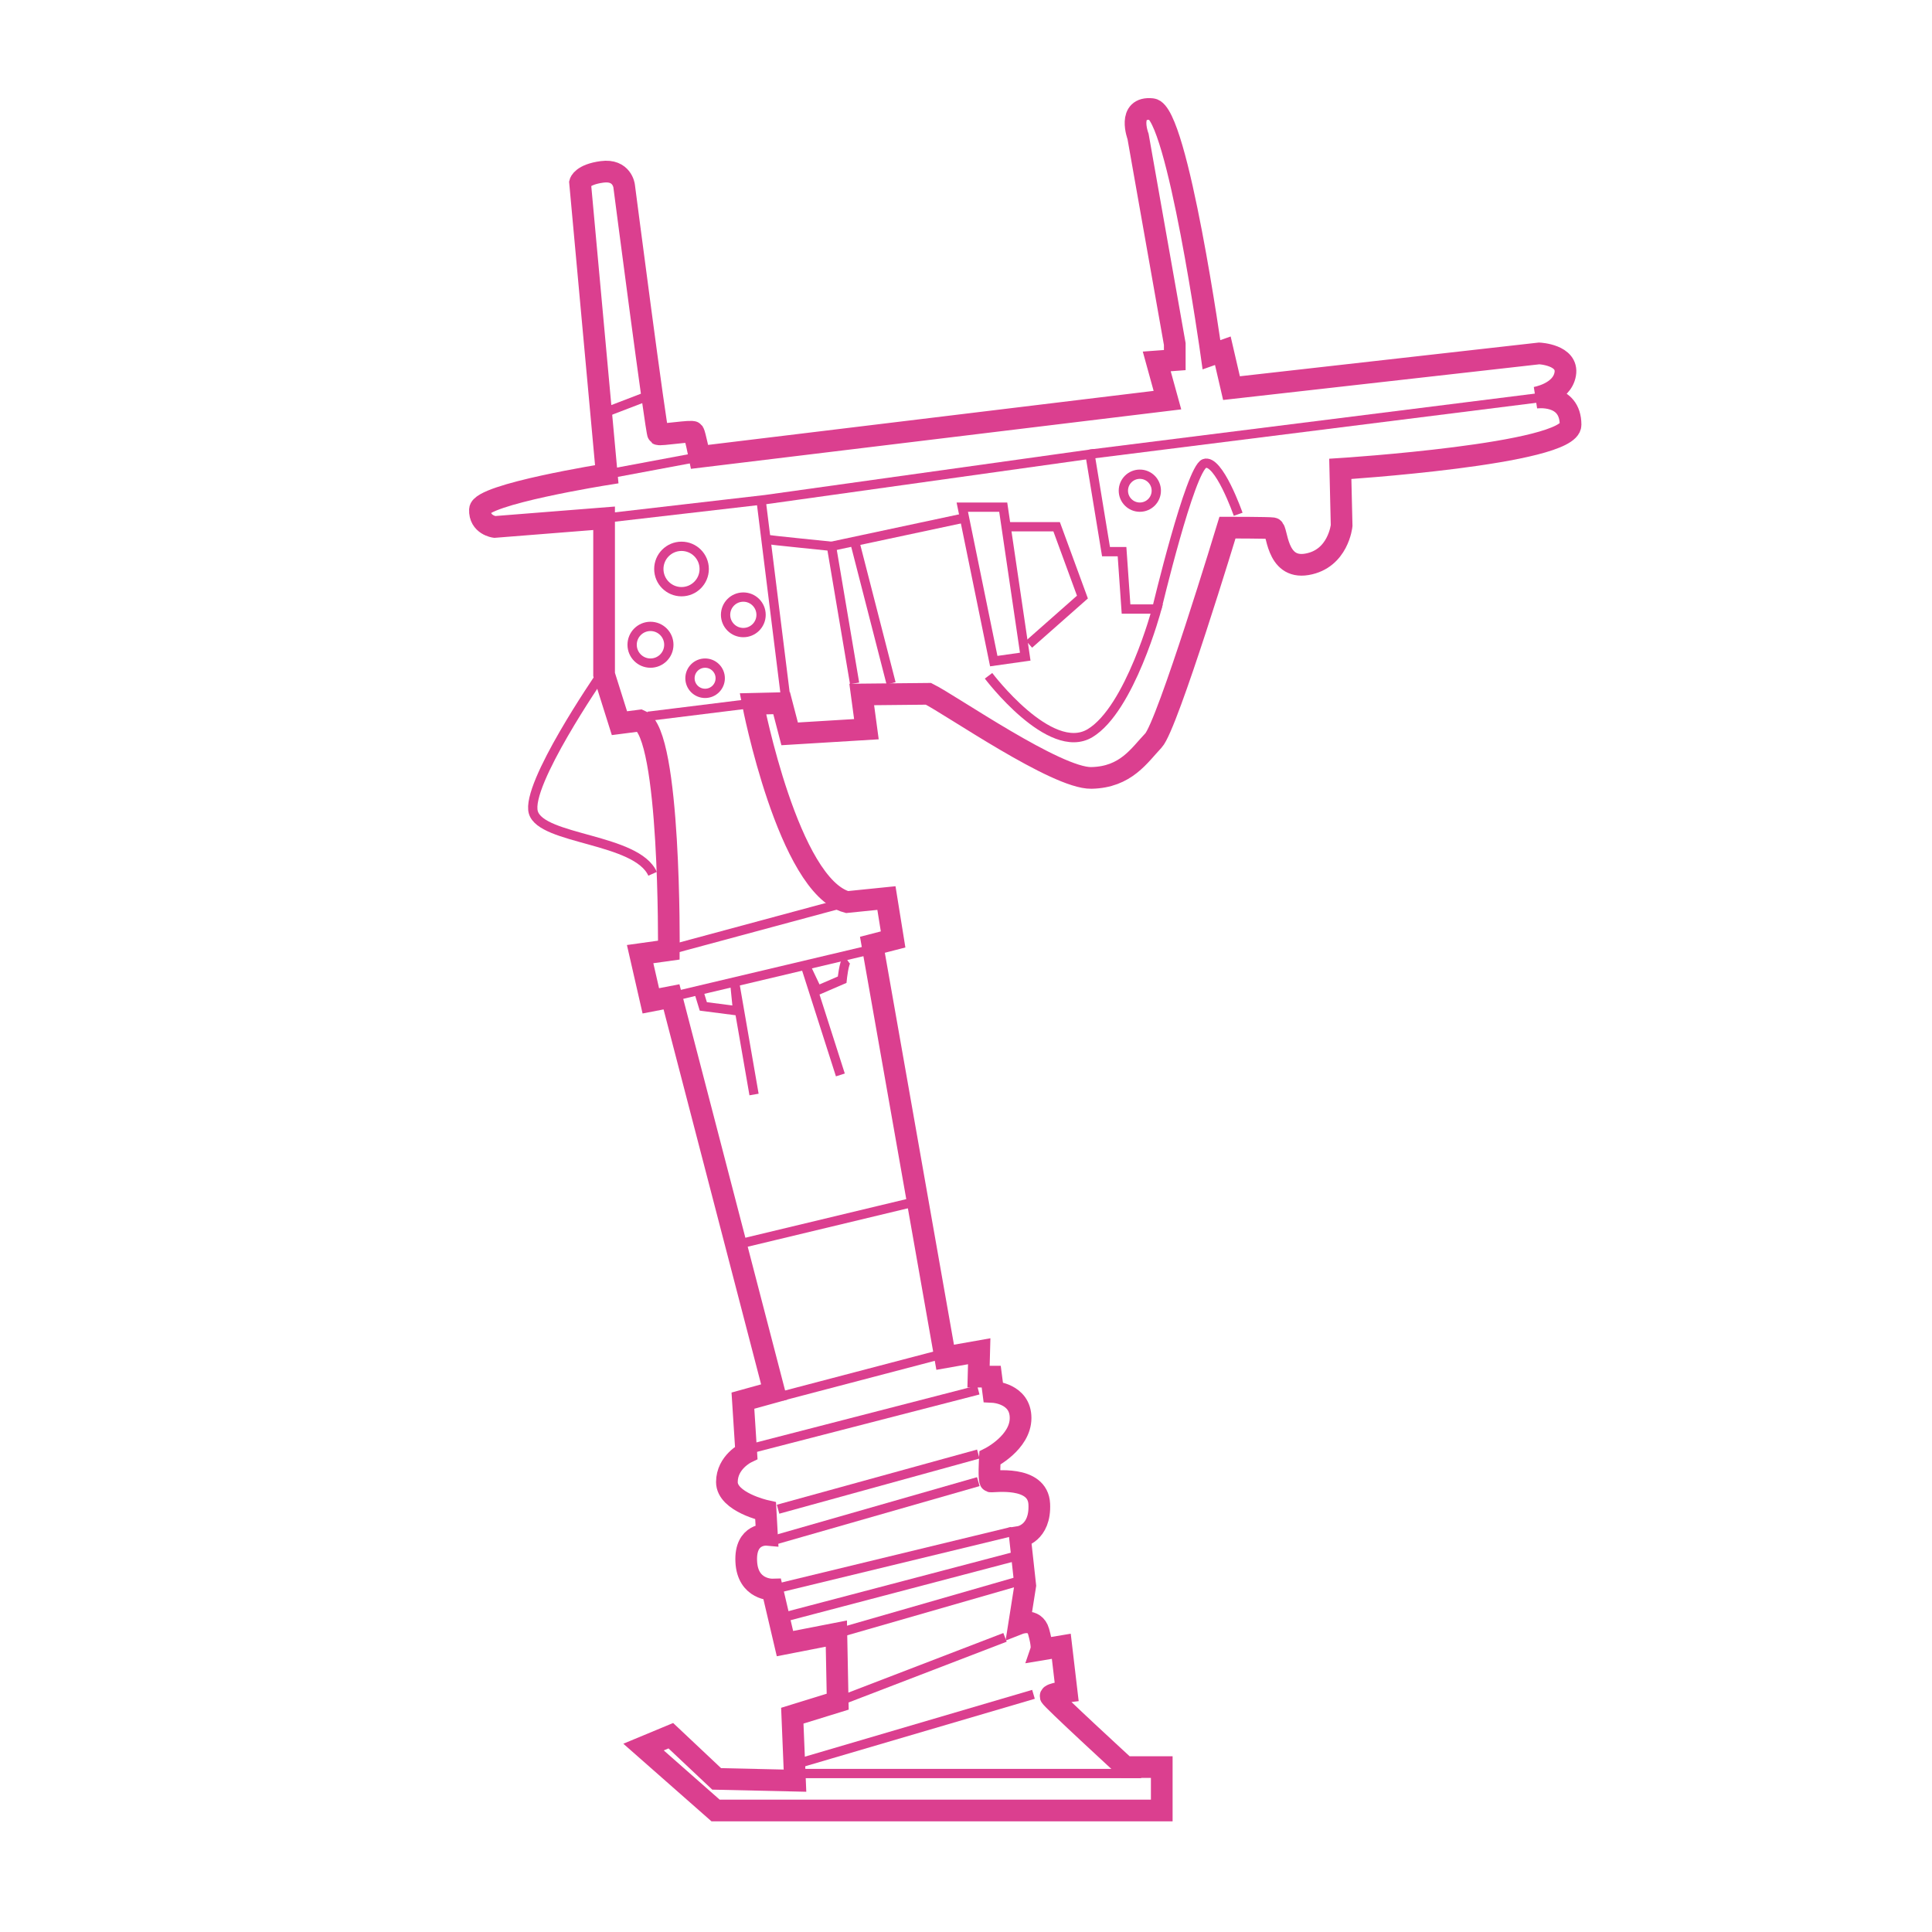 <?xml version="1.0" encoding="iso-8859-1"?>
<!-- Generator: Adobe Illustrator 24.0.3, SVG Export Plug-In . SVG Version: 6.00 Build 0)  -->
<svg version="1.1" xmlns="http://www.w3.org/2000/svg" xmlns:xlink="http://www.w3.org/1999/xlink" x="0px" y="0px"
	 viewBox="0 0 623.622 623.622" style="enable-background:new 0 0 623.622 623.622;" xml:space="preserve">
<g id="Rammer">
	<path id="Thick_2_" style="fill:none;stroke:#DB3F8F;stroke-width:7;stroke-miterlimit:10;" d="M397.509,125.28l99.32-11.203
		c0,0,9.48,0.431,8.402,6.679c-1.077,6.248-9.587,7.612-9.587,7.612s11.311-1.687,11.311,8.762c0,9.48-74.328,14.219-74.328,14.219
		l0.431,18.313c0,0-1.077,10.772-11.203,12.496s-9.48-11.419-10.988-11.634s-14.65-0.215-14.65-0.215s-19.39,63.987-23.914,68.727
		c-4.524,4.74-8.833,11.849-20.036,12.065c-11.203,0.215-45.243-23.483-52.568-27.146l-21.544,0.215l1.508,11.203l-24.776,1.508
		l-2.585-9.91l-9.264,0.215c0,0,11.419,58.816,30.378,63.987l12.711-1.293l2.154,13.358l-6.679,1.724l23.483,133.146l10.988-1.939
		l-0.215,8.187h4.093l0.646,4.955c0,0,8.833,0.431,8.833,8.402s-9.91,12.927-9.91,12.927s-0.431,7.325,0.215,7.541
		c0.646,0.215,15.297-2.154,15.727,7.325c0.431,9.48-6.248,10.557-6.248,10.557l1.724,15.727l-1.939,12.28
		c0,0,4.955-1.939,6.248,2.585s0.862,5.817,0.862,5.817l6.463-1.077l1.724,14.65c0,0-5.386,0.646-5.171,1.508
		c0.215,0.862,24.13,22.837,24.13,22.837h11.742v14.004H230.97l-23.246-20.467l8.811-3.663l14.793,13.933l25.279,0.572
		l-0.862-20.969l14.65-4.524l-0.431-21.975l-16.589,3.232l-4.093-17.451c0,0-7.971,0.215-8.402-9.049s6.679-8.618,6.679-8.618
		l-0.431-7.756c0,0-12.496-2.801-12.496-9.264s6.248-9.48,6.248-9.48l-1.077-16.805l10.126-2.801l-33.178-127.544l-6.679,1.293
		l-3.447-15.081l9.264-1.293c0,0,0.646-70.019-9.264-74.113l-6.679,0.862l-4.955-15.727v-50.414l-35.333,2.801
		c0,0-4.955-0.646-4.74-5.602c0.215-4.955,40.934-11.419,40.934-11.419l-8.618-94.149c0,0,0.646-2.585,7.11-3.447
		c6.463-0.862,7.11,4.524,7.11,4.524s10.341,79.714,10.988,80.145c0.646,0.431,10.988-1.293,11.419-0.646
		c0.431,0.646,1.939,7.971,1.939,7.971l151.027-18.313l-3.447-12.496l5.817-0.431v-5.171l-11.849-67.003
		c0,0-3.663-9.695,4.524-8.833s19.175,79.284,19.175,79.284l3.663-1.293L397.509,125.28z"/>
	<g id="Thin_2_">
		<path style="fill:none;stroke:#DB3F8F;stroke-width:3;stroke-miterlimit:10;" d="M319.087,218.136
			c0,0,19.821,26.284,32.748,18.528c12.927-7.756,21.544-40.073,21.544-40.073h-9.91l-1.293-18.528h-5.171l-5.171-31.455
			l-104.706,14.65l-52.138,6.032"/>
		
			<line style="fill:none;stroke:#DB3F8F;stroke-width:3;stroke-miterlimit:10;" x1="245.663" y1="161.429" x2="253.449" y2="224.025"/>
		
			<line style="fill:none;stroke:#DB3F8F;stroke-width:3;stroke-miterlimit:10;" x1="241.67" y1="227.185" x2="209.21" y2="231.207"/>
		<path style="fill:none;stroke:#DB3F8F;stroke-width:3;stroke-miterlimit:10;" d="M193.698,218.28c0,0-24.13,35.045-21.544,43.951
			c2.585,8.905,33.338,8.316,38.492,19.821"/>
		<path style="fill:none;stroke:#DB3F8F;stroke-width:3;stroke-miterlimit:10;" d="M373.379,196.592
			c0,0,10.772-45.243,15.369-46.967c4.595-1.724,10.915,16.374,10.915,16.374"/>
		
			<line style="fill:none;stroke:#DB3F8F;stroke-width:3;stroke-miterlimit:10;" x1="351.835" y1="146.609" x2="497.689" y2="128.275"/>
		
			<line style="fill:none;stroke:#DB3F8F;stroke-width:3;stroke-miterlimit:10;" x1="194.991" y1="133.251" x2="207.724" y2="128.368"/>
		
			<line style="fill:none;stroke:#DB3F8F;stroke-width:3;stroke-miterlimit:10;" x1="195.853" y1="153.072" x2="225.8" y2="147.471"/>
		
			<line style="fill:none;stroke:#DB3F8F;stroke-width:3;stroke-miterlimit:10;" x1="215.889" y1="306.684" x2="273.413" y2="291.172"/>
		
			<line style="fill:none;stroke:#DB3F8F;stroke-width:3;stroke-miterlimit:10;" x1="216.751" y1="321.765" x2="280.45" y2="306.684"/>
		
			<line style="fill:none;stroke:#DB3F8F;stroke-width:3;stroke-miterlimit:10;" x1="237.567" y1="401.787" x2="296.196" y2="387.723"/>
		
			<line style="fill:none;stroke:#DB3F8F;stroke-width:3;stroke-miterlimit:10;" x1="252.299" y1="450.673" x2="304.868" y2="436.884"/>
		
			<line style="fill:none;stroke:#DB3F8F;stroke-width:3;stroke-miterlimit:10;" x1="243.394" y1="467.333" x2="315.783" y2="448.663"/>
		
			<line style="fill:none;stroke:#DB3F8F;stroke-width:3;stroke-miterlimit:10;" x1="251.15" y1="487.153" x2="315.783" y2="469.346"/>
		
			<line style="fill:none;stroke:#DB3F8F;stroke-width:3;stroke-miterlimit:10;" x1="248.601" y1="497.495" x2="315.783" y2="478.25"/>
		
			<line style="fill:none;stroke:#DB3F8F;stroke-width:3;stroke-miterlimit:10;" x1="249.283" y1="513.081" x2="326.7" y2="494.337"/>
		
			<line style="fill:none;stroke:#DB3F8F;stroke-width:3;stroke-miterlimit:10;" x1="251.15" y1="522.486" x2="330.933" y2="501.518"/>
		
			<line style="fill:none;stroke:#DB3F8F;stroke-width:3;stroke-miterlimit:10;" x1="269.966" y1="527.3" x2="330.721" y2="509.822"/>
		
			<line style="fill:none;stroke:#DB3F8F;stroke-width:3;stroke-miterlimit:10;" x1="270.397" y1="549.276" x2="324.401" y2="528.519"/>
		
			<line style="fill:none;stroke:#DB3F8F;stroke-width:3;stroke-miterlimit:10;" x1="258.332" y1="569.022" x2="333.594" y2="546.906"/>
		
			<line style="fill:none;stroke:#DB3F8F;stroke-width:3;stroke-miterlimit:10;" x1="258.332" y1="572.469" x2="368.352" y2="572.469"/>
		<path style="fill:none;stroke:#DB3F8F;stroke-width:3;stroke-miterlimit:10;" d="M247.238,174.1
			c1.326,0.23,21.147,2.24,21.147,2.24l7.47,44.238"/>
		<path style="fill:none;stroke:#DB3F8F;stroke-width:3;stroke-miterlimit:10;" d="M325.263,170.021c3.735,0,15.8,0,15.8,0
			l8.33,22.706l-17.236,15.212"/>
		<polygon style="fill:none;stroke:#DB3F8F;stroke-width:3;stroke-miterlimit:10;" points="310.612,163.701 323.827,163.701 
			330.933,211.96 320.774,213.397 		"/>
		<polyline style="fill:none;stroke:#DB3F8F;stroke-width:3;stroke-miterlimit:10;" points="268.385,176.34 278.887,174.1 
			311.324,167.179 		"/>
		<path style="fill:none;stroke:#DB3F8F;stroke-width:3;stroke-miterlimit:10;" d="M287.632,220.578"/>
		
			<line style="fill:none;stroke:#DB3F8F;stroke-width:3;stroke-miterlimit:10;" x1="275.855" y1="174.746" x2="287.632" y2="220.578"/>
		<circle style="fill:none;stroke:#DB3F8F;stroke-width:3;stroke-miterlimit:10;" cx="219.983" cy="183.665" r="7.325"/>
		<path style="fill:none;stroke:#DB3F8F;stroke-width:3;stroke-miterlimit:10;" d="M373.236,158.387c0,2.935-2.38,5.314-5.315,5.314
			c-2.934,0-5.314-2.379-5.314-5.314c0-2.935,2.38-5.315,5.314-5.315C370.856,153.072,373.236,155.451,373.236,158.387z"/>
		<circle style="fill:none;stroke:#DB3F8F;stroke-width:3;stroke-miterlimit:10;" cx="209.965" cy="208.118" r="5.925"/>
		<path style="fill:none;stroke:#DB3F8F;stroke-width:3;stroke-miterlimit:10;" d="M245.663,198.458c0,3.164-2.565,5.73-5.731,5.73
			c-3.164,0-5.729-2.566-5.729-5.73c0-3.165,2.565-5.731,5.729-5.731C243.097,192.727,245.663,195.293,245.663,198.458z"/>
		<path style="fill:none;stroke:#DB3F8F;stroke-width:3;stroke-miterlimit:10;" d="M232.479,218.927
			c0,2.697-2.187,4.883-4.883,4.883c-2.698,0-4.885-2.186-4.885-4.883c0-2.697,2.186-4.884,4.885-4.884
			C230.292,214.043,232.479,216.23,232.479,218.927z"/>
		<polyline style="fill:none;stroke:#DB3F8F;stroke-width:3;stroke-miterlimit:10;" points="225.441,319.709 227.02,324.854 
			238.082,326.281 237.213,317.672 243.394,353.293 		"/>
		<path style="fill:none;stroke:#DB3F8F;stroke-width:3;stroke-miterlimit:10;" d="M273.413,309.781
			c-1.005,0.709-1.581,6.455-1.581,6.455l-8.042,3.472l-3.868-8.163l11.336,35.427"/>
	</g>
</g>
<g id="Ebene_1">
</g>
</svg>
